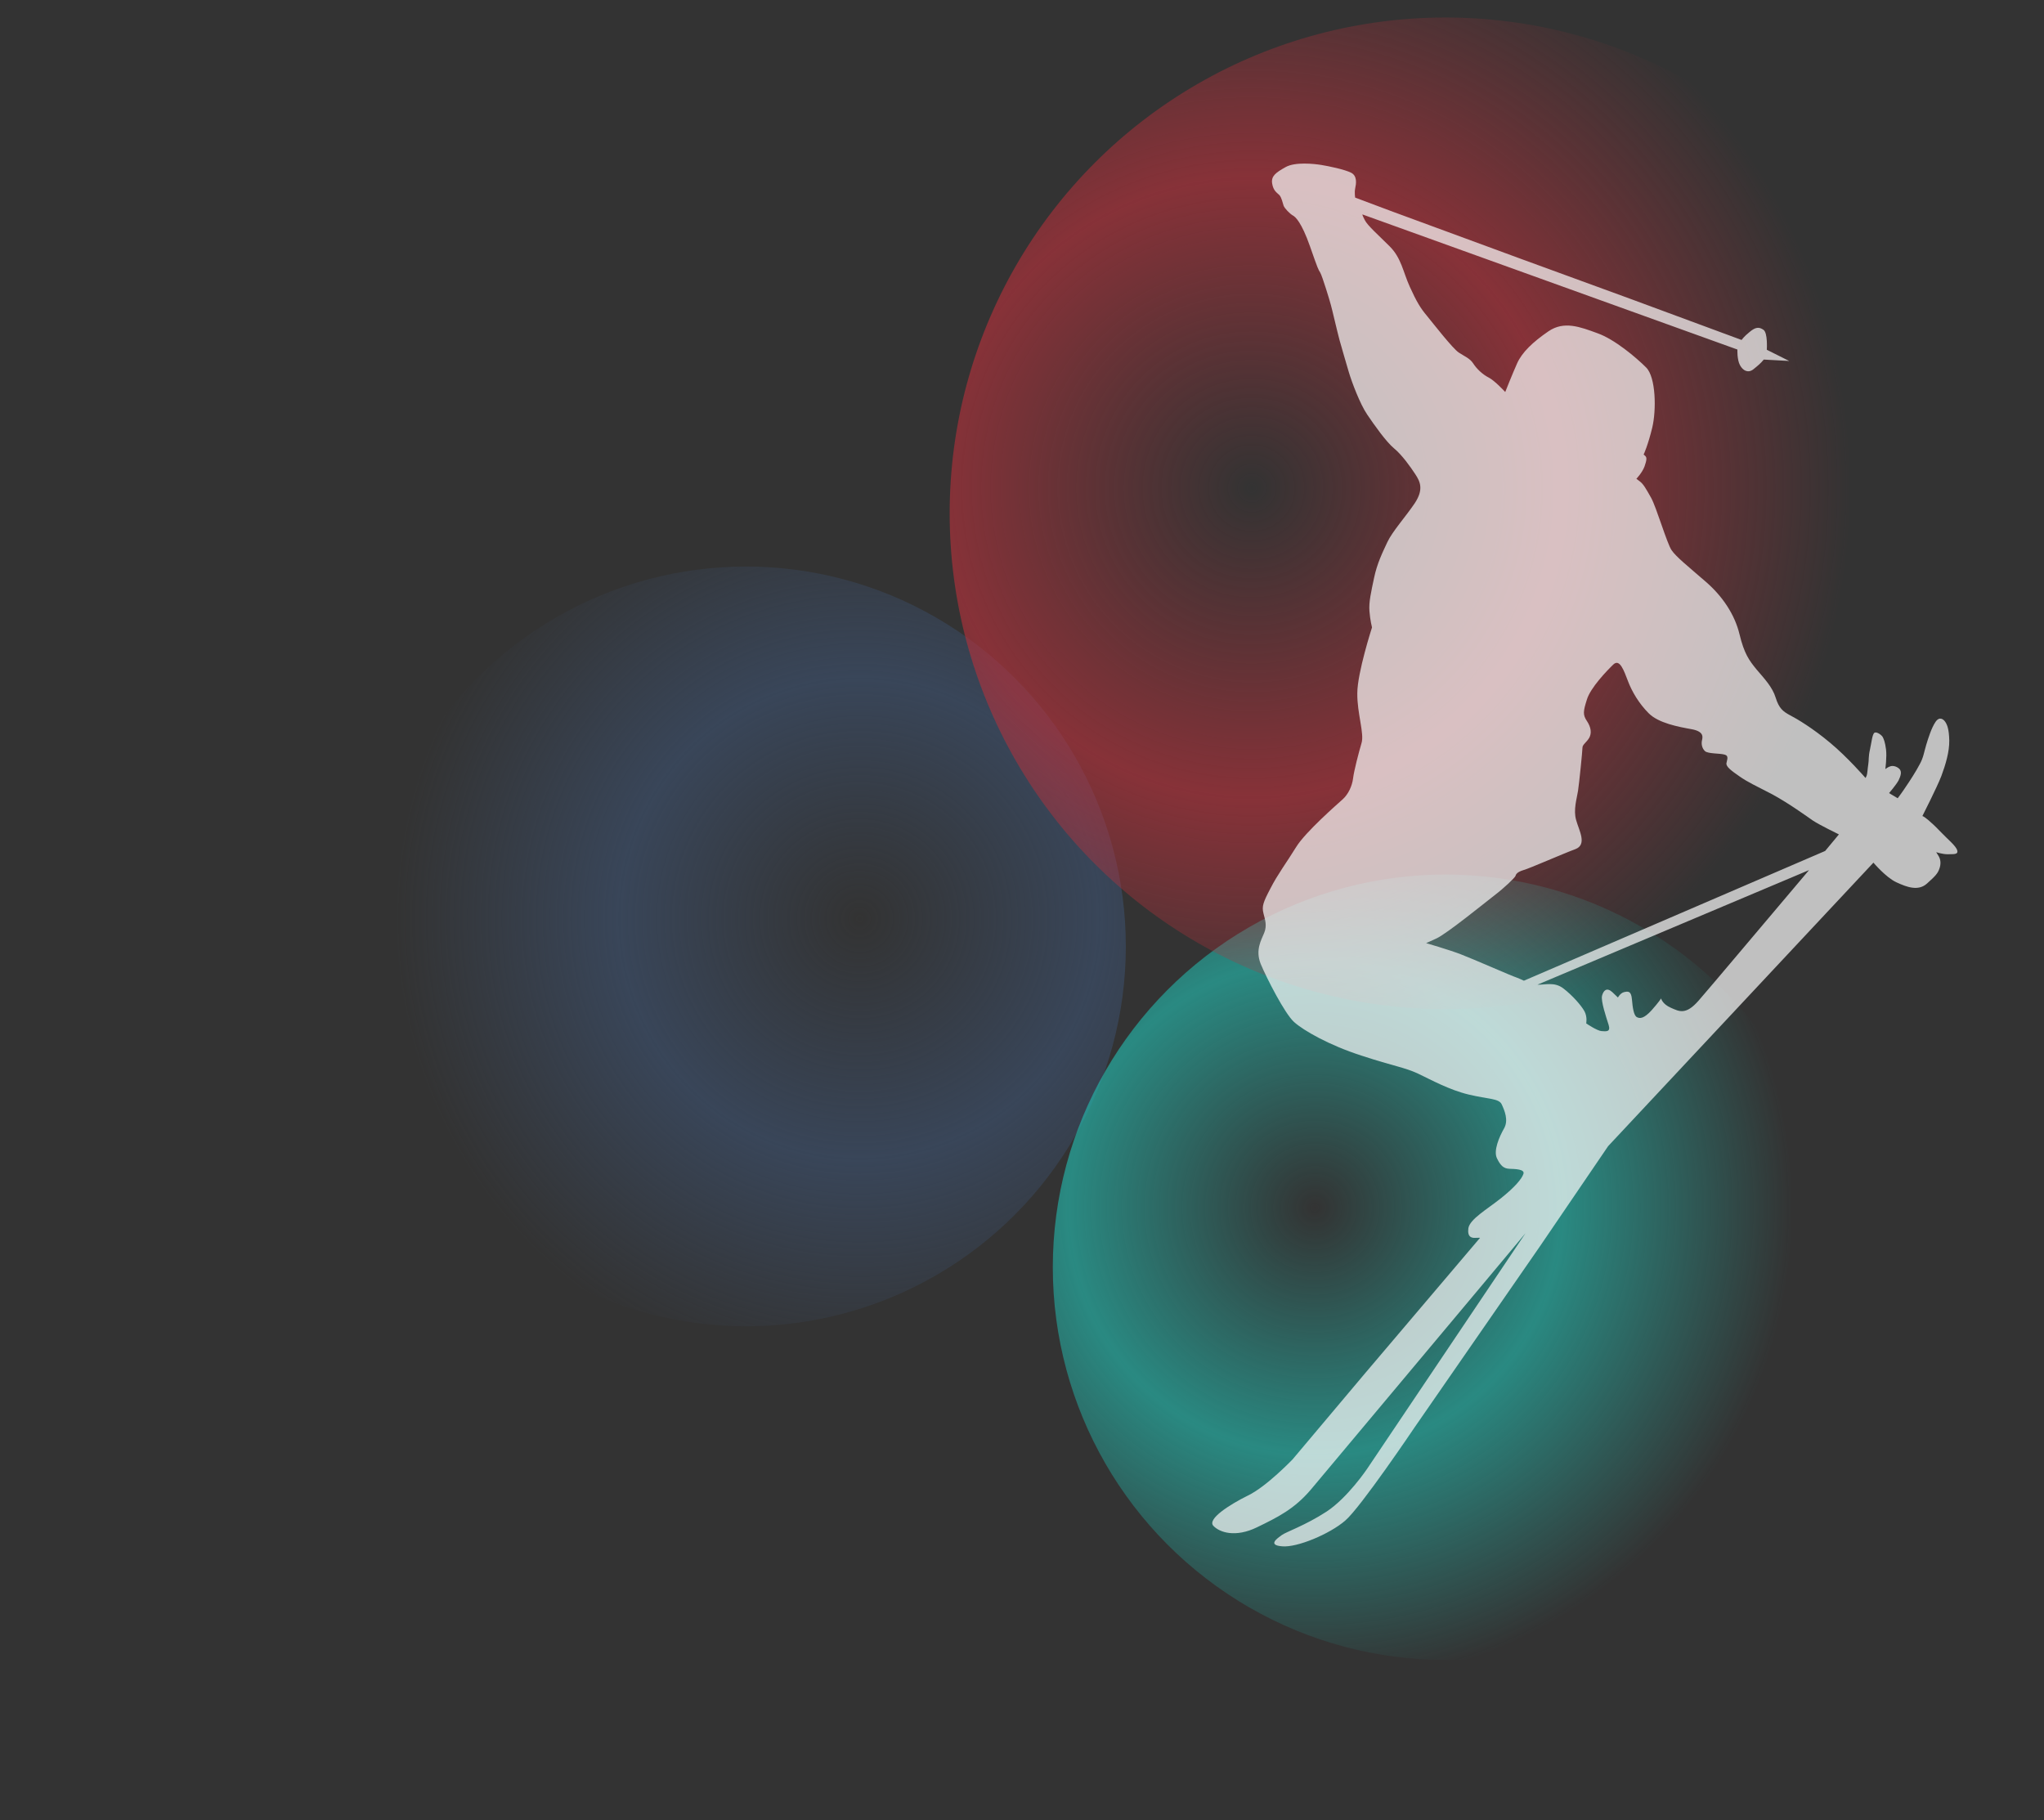 <?xml version="1.0" encoding="utf-8"?>
<!-- Generator: Adobe Illustrator 25.4.0, SVG Export Plug-In . SVG Version: 6.00 Build 0)  -->
<svg version="1.1" id="Layer_1" xmlns="http://www.w3.org/2000/svg" xmlns:xlink="http://www.w3.org/1999/xlink" x="0px" y="0px"
	 width="876px" height="780px" viewBox="0 0 876 780" style="enable-background:new 0 0 876 780;" xml:space="preserve">
<rect x="0" y="0" width="876" height="780" fill="#333333" stroke="none"/>
<style type="text/css">
	.st0{fill-rule:evenodd;clip-rule:evenodd;fill:url(#SVGID_1_);}
	.st1{fill-rule:evenodd;clip-rule:evenodd;fill:url(#SVGID_00000124882011396019722870000010556418704265059497_);}
	.st2{fill-rule:evenodd;clip-rule:evenodd;fill:url(#SVGID_00000170253493544929979520000011696360492205439370_);}
	.st3{opacity:0.7;fill-rule:evenodd;clip-rule:evenodd;fill:#FCFCFC;}
</style>
<radialGradient id="SVGID_1_" cx="4300.074" cy="229.889" r="0.576" gradientTransform="matrix(-325.87 110.204 -110.204 -325.87 1426976.125 -398571.75)" gradientUnits="userSpaceOnUse">
	<stop  offset="0" style="stop-color:#3C506E;stop-opacity:0"/>
	<stop  offset="0.517" style="stop-color:#3C506E;stop-opacity:0.64"/>
	<stop  offset="1" style="stop-color:#3C506E;stop-opacity:0"/>
</radialGradient>
<circle class="st0" cx="319.7" cy="405.6" r="162.8"/>
<radialGradient id="SVGID_00000077324204941496505390000013239575724801217194_" cx="4305.315" cy="223.03" r="0.595" gradientTransform="matrix(339.904 52.928 -52.928 339.904 -1451026 -303156.938)" gradientUnits="userSpaceOnUse">
	<stop  offset="0" style="stop-color:#24BAAE;stop-opacity:0"/>
	<stop  offset="0.517" style="stop-color:#24BAAE;stop-opacity:0.64"/>
	<stop  offset="1" style="stop-color:#24BAAE;stop-opacity:0"/>
</radialGradient>
<circle style="fill-rule:evenodd;clip-rule:evenodd;fill:url(#SVGID_00000077324204941496505390000013239575724801217194_);" cx="619.5" cy="543.1" r="168.3"/>
<radialGradient id="SVGID_00000026843650316504028920000011332594304952003518_" cx="4303.239" cy="229.967" r="0.751" gradientTransform="matrix(343.098 -24.9 24.9 343.098 -1481613 28460.94)" gradientUnits="userSpaceOnUse">
	<stop  offset="0" style="stop-color:#B6313B;stop-opacity:0"/>
	<stop  offset="0.517" style="stop-color:#B6313B;stop-opacity:0.64"/>
	<stop  offset="1" style="stop-color:#B6313B;stop-opacity:0"/>
</radialGradient>
<circle style="fill-rule:evenodd;clip-rule:evenodd;fill:url(#SVGID_00000026843650316504028920000011332594304952003518_);" cx="619.5" cy="220" r="212.5"/>
<path class="st3" d="M777,351.7c-2.6-1.8-10.3-7.4-17.5-11.3c-7.3-3.8-10.3-5.1-13.9-7.6c-3.6-2.5-5.9-4.2-5.7-5.7
	c0.2-1.4,1.2-3.2-0.8-3.7c-2-0.6-7.1-0.3-8.4-1.5c-1.3-1.2-1.6-3.1-1.3-4.5s1.1-3.9-4.5-4.9s-14.1-2.6-18.3-6.8
	c-4.2-4.2-7.2-9.3-8.9-13.8c-1.7-4.4-3.5-9.8-6.3-7.1c-2.8,2.7-9.8,10-11.3,15c-1.6,5.1-1.8,6.5,0,9.2s2.1,5.2,1,7.2
	c-1.1,1.9-2.9,2.9-2.9,4.2c0,1.3-1.4,15.3-1.9,18.5c-0.5,3.3-2.1,8.2-0.8,12.6c1.2,4.4,4.8,10.4-0.3,12.4c-5.2,1.9-19.7,8.3-22.3,9
	c-2.6,0.8-3.2,1.7-3.4,2.5c-0.3,0.8-4.9,5.2-9,8.3c-4,3.1-20.5,16.5-24.9,18.5s-4.4,2-4.4,2s9.4,2.7,14.9,4.8
	c5.5,2.1,21.3,9.1,24,10c1,0.4,2,0.8,3,1.3l129.1-55.6c3.7-4.4,5.9-7.1,5.9-7.1S779.7,353.5,777,351.7z M670,423.6
	c3.8,2.9,7.6,7.2,9,9.7s0.8,5.3,0.8,5.3s4.7,3.2,6.6,3.3c1.9,0.1,4,0.5,3-2.7s-3.4-10.2-2.8-12.5c0.6-2.2,2-3.7,4.4-1.5
	c2.4,2.3,2.4,2.3,2.4,2.3s1-1.9,2.6-2.3c1.7-0.4,3.1-0.6,3.4,3.1c0.3,3.6,0.8,6.9,2.1,7.6s3,0.7,6.3-2.9c3.2-3.6,4.1-5.1,4.1-5.1
	s0.5,2.4,4.2,4c3.6,1.6,6.4,3.2,11.9-3.1c3.8-4.3,30.8-36.4,47.3-55.9L658.9,422C662.4,422.1,666.2,420.7,670,423.6z M834.7,366.1
	c-2.3,0-4.9-0.9-4.9-0.9s0.3,0.5,1.1,1.8c0.8,1.4,1,3.2,0.3,5.2c-0.7,2.1-1.7,3.2-5.4,6.5s-8.6,1.5-13.1-0.6s-9.8-8.4-9.8-8.4
	L689.2,491.2l-29,42.6l-54,78c0,0-23.1,34.3-29.7,39.9c-6.6,5.7-20.6,11.6-27,11c-6.4-0.5-2.1-3.4-0.2-4.8c1.9-1.4,10-4.1,19.1-10
	s17.5-18.4,17.5-18.4l67.9-101L637,548.6c0,0-68.4,81.7-75.3,89.9c-7,8.2-14,11.7-23.1,16.1c-9.1,4.4-15.9,2.2-18.6-0.7
	c-2.7-2.9,7-9.1,14.9-13c7.9-3.8,19.1-15.5,19.1-15.5l30.9-36.7l49.4-58.2c0,0-0.4-0.1-1.9,0c-1.6,0.1-3.6-0.2-3.1-4.1
	c0.6-3.9,8.1-8.2,14-12.9s8.9-8.3,9.6-10.4c0.7-2.1-3.7-2.1-6-2.2s-3.7-1.1-5.3-4.4c-1.7-3.3,1-9.4,3-12.9s0.2-7.7-1-10.3
	c-1.2-2.6-5.7-2.2-14.1-4.2c-8.4-2-16.1-6.3-21.8-9c-5.8-2.7-10.2-3.1-24.2-7.7c-14-4.5-24.9-10.8-28.9-14.4s-11.8-18.9-14.3-24.9
	c-2.4-6,0.3-10.3,1.5-13.3s0.5-5.3-0.3-8.3c-0.8-3.1-0.1-4.9,3-10.8c3-5.9,7-11.2,11-17.7s17.8-18.5,20-20.5c2.3-2.1,4-5.6,4.4-9
	c0.4-3.3,2.4-10.9,3.6-15c1.3-4.1-1.9-12.7-1.8-21.4c0-8.7,6.3-28.2,6.3-28.2s-0.8-3.1-1.1-7s0.7-8.1,2-14.3s3.6-10.8,5.7-15.3
	c2.1-4.5,7.7-10.7,11.7-16.6c3.9-5.9,2.4-9.2,0.3-12.4c-2.1-3.2-5.7-8.3-9.1-11.1c-3.4-2.8-8.5-10-11.6-14.6s-6.5-13.7-7.8-18
	c-1.3-4.2-2.9-10.1-4-13.8c-1-3.7-3.3-13.7-3.7-15c-0.3-1.3-3.7-12.5-4.6-14c-0.9-1.5-0.8-1-4.4-11.3c-3.6-10.2-6.2-12.6-7.4-13.2
	c-1.2-0.7-3.5-3-3.9-4.2c-0.4-1.1-0.8-3.4-1.8-4.5c-1-1-2.6-1.8-3.1-5s1.7-4.7,5.8-7s12.2-1.4,15.3-0.9s9.9,1.9,12.7,3.3
	s2.2,4.8,1.8,6.7c-0.4,1.9,0,4,0,4l16.3,6.1L652,111l46.8,17.1l47.6,17.6c0,0,0.9-1.4,3.4-3.4c2.5-2.1,4-2.3,5.9-1
	c2,1.2,1.5,8.6,1.5,8.6l9.6,4.8l-10.9-0.6c-1.4,1.7-2.4,2.5-4.5,4.2c-2.2,1.7-4.4,0.6-5.7-1.8c-1.3-2.4-1.1-6.7-1.1-6.7L583.9,91.9
	c0,0-0.2,0.1,1,2.4c1.2,2.4,5.7,6.3,10.7,11.3s5.7,10.9,8.6,17.3c2.9,6.4,4.6,9.2,7.3,12.4c2.7,3.3,11.1,14.1,13.7,15.8
	c2.6,1.7,4.8,2.5,6.2,4.7s4,4.7,6.6,6s7.1,6.2,7.1,6.2s3-7.6,5.1-12.3s6.7-9.1,13.4-13.7c6.7-4.6,13.6-1.9,21,0.8
	c7.4,2.6,16.7,10.5,20.9,14.7s4.4,18.3,2.6,25.8c-1.8,7.4-3.6,11.4-3.7,11.5c0,0,0.1,0,0.7,0.6c0.8,0.7,0.6,1.9-0.3,4.5
	c-1,2.7-3.5,5.3-3.5,5.3s0.2,0.1,1.6,1.2c1.4,1.1,2.4,2.8,4.7,6.9c2.3,4.1,6.8,19.6,8.8,22.5c1.9,2.8,6.9,6.8,14.4,13.3
	c7.5,6.4,12.7,14.4,14.7,22.7c2,8.3,4.1,11.2,7.3,15.1c3.3,3.9,6.8,7.5,8.2,12.1c1.4,4.5,3.1,5.9,6.1,7.5c3.1,1.6,9.8,5.6,17.2,11.8
	c7.5,6.2,15.2,15.1,15.2,15.1s0.2-0.2,0.5-1c0.3-0.7,0.4-3,0.7-4.9c0.3-1.8,0-3.1,0.7-6.2s1-6.8,2-7.3s3.1,1.1,3.5,1.9
	s1,2.1,1.4,5.3c0.4,3.2-0.3,8.4-0.3,8.4s1.3-1,2.2-1.2c0.9-0.3,2.5-0.1,3.8,1.1c1.2,1.2,0.6,3-0.3,4.9c-1,1.9-4.1,5.5-4.1,5.5
	l3.7,2.2c0,0,1.9-2.5,3.4-4.8c1.6-2.3,4.5-6.8,6-9.7c1.6-2.8,1.9-5.3,2.8-8.3s2.3-7.4,4-9.9s3.4-1.2,4.2,0s1.6,3.1,1.7,7.9
	c0.1,4.8-1.6,10.5-3.4,15.3c-1.8,4.7-8.1,17.1-8.1,17.1s0,0.1,0.4,0.2s3.5,2.5,6.9,6.1s7,6.4,7.6,8.4S837,366,834.7,366.1z"/>
</svg>
